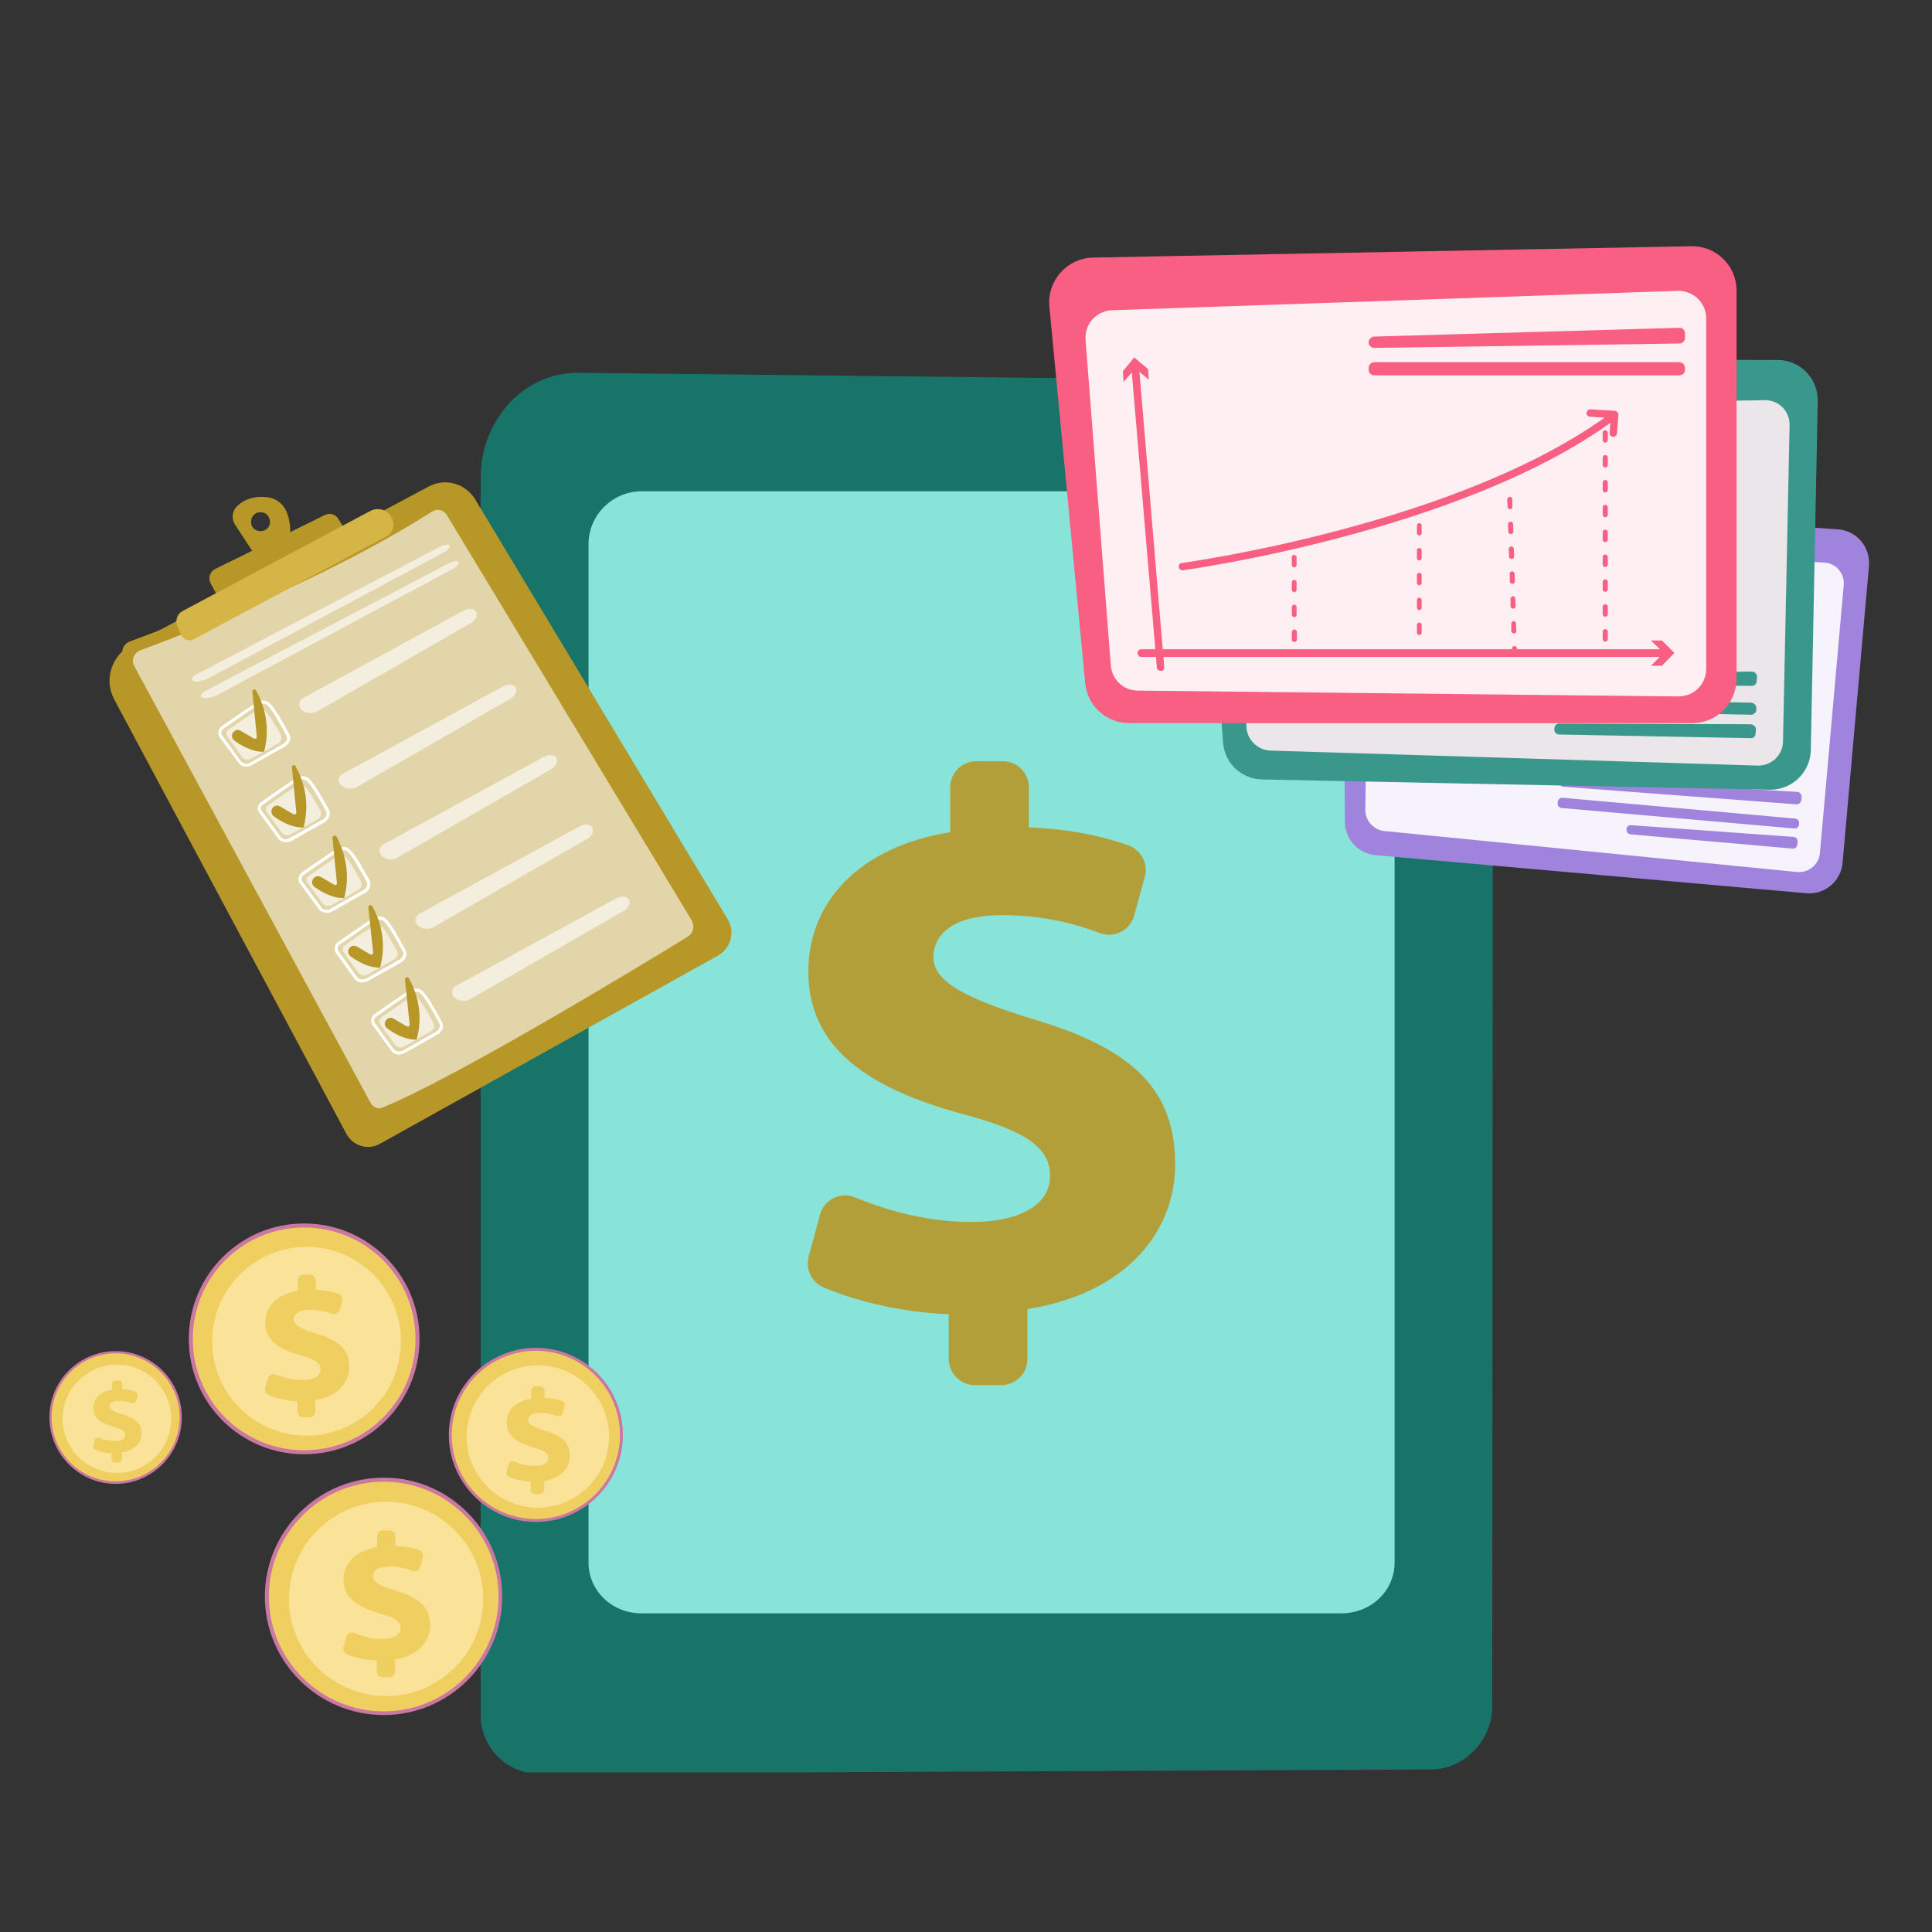 <svg width="1453" height="1453" viewBox="0 0 1453 1453" fill="none" xmlns="http://www.w3.org/2000/svg">
<rect x="0" y="0" width="1453" height="1453" fill="#333333" stroke="none"/>
<g clip-path="url(#clip0_18_5725)">
<path d="M434.91 280.361L1060.94 287.237C1095.6 287.787 1122.83 317.494 1122.83 355.176L1122.28 1283.22C1122.28 1309.07 1101.1 1330.8 1075.79 1330.8L404.654 1333.83C380.999 1333.83 361.47 1314.02 361.47 1289.82V359.577C361.47 315.568 394.201 280.086 434.91 280.361Z" fill="#187469"/>
<path d="M1008.68 369.484H482.495C460.49 369.484 442.611 387.638 442.611 409.093V1175.13C442.611 1196.58 460.49 1213.36 482.495 1213.36H1008.68C1030.96 1213.36 1048.84 1196.58 1048.84 1175.13V409.093C1048.84 387.638 1030.96 369.484 1008.68 369.484Z" fill="#88E4D9"/>
<g opacity="0.9">
<path d="M713.542 1022.18V988.351C678.335 986.975 643.678 978.724 618.923 967.996C610.121 964.146 605.72 954.244 608.195 944.892L616.722 913.535C619.748 901.983 632.4 895.931 643.403 900.607C667.883 910.785 698.139 919.036 730.596 919.036C764.703 919.036 789.733 907.484 789.733 884.104C789.733 862.65 770.204 849.997 723.169 837.619C656.055 819.191 607.92 789.76 607.92 730.898C607.92 677.537 646.978 636.828 714.642 625.826V591.994C714.642 581.267 723.444 572.465 734.171 572.465H753.975C764.978 572.465 773.779 581.267 773.779 591.994V622.25C806.236 623.625 829.891 629.127 848.595 635.728C858.222 639.304 863.723 649.481 860.972 659.383L852.996 688.539C849.97 699.541 838.143 705.867 827.14 701.741C809.812 695.14 785.332 688.264 753.7 688.264C713.542 688.264 701.99 705.042 701.99 719.895C701.99 738.324 726.195 750.977 778.455 766.93C852.996 789.21 883.802 820.291 883.802 875.852C883.802 927.013 846.119 972.947 772.679 984.5V1022.18C772.679 1032.91 763.877 1041.71 752.875 1041.71H733.071C722.344 1041.71 713.542 1032.91 713.542 1022.18Z" fill="#B89829"/>
</g>
<path d="M1358.27 671.76L1034.53 643.155C1021.6 642.054 1011.43 631.052 1011.43 617.849L1010.05 399.729C1010.05 384.876 1022.7 373.049 1037.56 374.149L1381.93 398.079C1396.23 398.904 1406.96 411.557 1405.58 425.86L1385.78 648.656C1384.68 662.684 1372.3 673.136 1358.27 671.76Z" fill="#9F83DD"/>
<path opacity="0.9" d="M1029.03 420.911L1026.83 609.325C1026.83 617.302 1033.15 624.178 1041.13 625.003L1351.4 655.81C1360.2 656.635 1367.9 650.308 1368.72 641.507L1386.6 440.165C1387.43 431.363 1380.83 423.387 1371.75 423.112L1045.81 405.233C1036.73 404.683 1029.3 411.834 1029.03 420.911Z" fill="white"/>
<path d="M1176.19 585.387L1351.95 595.564C1353.6 595.839 1354.97 597.489 1354.97 599.14L1354.7 601.89C1354.42 603.816 1352.77 604.916 1351.12 604.916L1175.91 591.713C1173.99 591.713 1172.61 590.063 1172.89 588.412C1172.89 586.487 1174.54 585.387 1176.19 585.387Z" fill="#9F83DD"/>
<path d="M1171.51 602.994V604.095C1171.23 606.02 1172.61 607.395 1174.26 607.67L1349.47 623.073C1351.12 623.349 1352.77 621.973 1353.05 620.323V619.223C1353.32 617.297 1351.95 615.922 1350.3 615.647L1175.09 599.969C1173.16 599.969 1171.78 601.344 1171.51 602.994Z" fill="#9F83DD"/>
<path d="M1223.22 623.352V623.902C1223.22 625.828 1224.32 627.203 1226.25 627.478L1348.1 638.205C1350.02 638.48 1351.4 637.105 1351.67 635.455L1351.95 632.979C1351.95 631.054 1350.57 629.403 1348.92 629.403L1226.8 620.602C1224.87 620.327 1223.49 621.702 1223.22 623.352Z" fill="#9F83DD"/>
<path d="M1331.04 593.921L949.262 586.22C933.584 585.945 920.931 573.842 919.831 558.439L900.852 302.361C899.752 285.033 913.505 270.18 930.833 270.18L1337.09 270.73C1353.87 270.73 1367.35 284.758 1367.07 301.536L1361.85 564.49C1361.3 580.994 1347.54 594.196 1331.04 593.921Z" fill="#3A978C"/>
<path opacity="0.9" d="M924.781 325.746L937.434 546.892C937.984 556.518 945.96 564.22 955.587 564.495L1321.96 575.772C1332.14 576.048 1340.94 567.796 1340.94 557.619L1345.89 319.695C1346.17 309.243 1337.64 300.716 1327.19 300.991L943.21 306.217C932.758 306.217 924.231 315.294 924.781 325.746Z" fill="#FEEFF3"/>
<path d="M1110.72 507L1317.56 505.074C1319.49 505.074 1321.41 506.725 1321.41 508.925L1321.14 512.226C1321.14 514.426 1319.49 515.801 1317.56 515.801L1110.72 514.701C1108.52 514.426 1106.87 512.776 1106.87 510.85C1106.87 508.65 1108.52 507 1110.72 507Z" fill="#3A978C"/>
<path d="M1106.59 528.179V529.554C1106.59 531.48 1108.24 533.405 1110.17 533.405L1317.01 537.531C1318.94 537.531 1320.86 535.881 1320.86 533.955V532.305C1320.86 530.379 1319.21 528.729 1317.01 528.454L1110.45 524.328C1108.24 524.328 1106.59 525.978 1106.59 528.179Z" fill="#3A978C"/>
<path d="M1169.03 547.991V548.542C1168.76 550.467 1170.41 552.392 1172.61 552.392L1316.46 555.143C1318.66 555.418 1320.31 553.768 1320.31 551.567L1320.59 548.542C1320.59 546.616 1318.94 544.966 1316.74 544.691L1172.61 544.141C1170.68 544.141 1169.03 545.791 1169.03 547.991Z" fill="#3A978C"/>
<path d="M1272.73 543.857H849.142C832.088 543.857 817.51 530.655 816.135 513.601L789.179 230.293C787.529 211.039 802.382 194.26 821.911 193.71L1272.18 185.183C1290.88 184.908 1306.01 200.036 1306.01 218.465V510.575C1306.01 528.729 1291.16 543.857 1272.73 543.857Z" fill="#F95E83"/>
<path opacity="0.9" d="M816.41 255.598L835.388 500.398C836.214 511.126 845.015 519.377 855.743 519.377L1262.28 523.778C1273.83 523.778 1283.18 514.701 1283.18 503.149V239.37C1283.18 227.817 1273.55 218.465 1261.73 218.74L836.214 233.318C824.386 233.868 815.584 243.77 816.41 255.598Z" fill="white"/>
<path d="M1033.43 253.124L1262.83 246.522C1265.03 246.247 1267.23 248.173 1267.23 250.648V254.224C1267.23 256.424 1265.3 258.35 1263.1 258.35L1033.71 261.65C1031.23 261.65 1029.3 259.725 1029.3 257.525C1029.3 255.049 1031.23 253.399 1033.43 253.124Z" fill="#F95E83"/>
<path d="M1029.3 276.784V278.159C1029.3 280.635 1031.23 282.285 1033.71 282.285H1262.83C1265.3 282.285 1267.23 280.635 1267.23 278.159V276.784C1267.23 274.308 1265.3 272.383 1262.83 272.383H1033.71C1031.23 272.383 1029.3 274.308 1029.3 276.784Z" fill="#F95E83"/>
<path d="M973.468 482.799C972.368 482.799 971.543 481.974 971.543 481.149V475.373C971.543 474.273 972.368 473.447 973.468 473.447C974.568 473.447 975.393 474.273 975.393 475.373V480.874C975.393 481.974 974.568 482.799 973.468 482.799ZM973.468 464.096C972.368 464.096 971.543 463.27 971.543 462.17V456.669C971.543 455.569 972.368 454.744 973.468 454.744C974.293 454.744 975.118 455.569 975.118 456.669V462.17C975.393 463.27 974.293 464.096 973.468 464.096ZM973.468 445.392C972.368 445.392 971.543 444.567 971.543 443.466V437.965C971.543 436.865 972.368 436.04 973.193 436.04C974.293 436.04 975.118 436.865 975.118 437.965V443.466C975.118 444.567 974.293 445.392 973.468 445.392ZM973.193 426.688C972.368 426.688 971.543 425.863 971.543 424.762V419.261C971.268 418.161 972.368 417.336 973.193 417.336C974.293 417.336 975.118 418.161 975.118 419.261V424.762C975.118 425.863 974.293 426.688 973.193 426.688Z" fill="#F95E83"/>
<path d="M1067.54 477.574C1066.43 477.574 1065.61 476.748 1065.61 475.648V470.147C1065.61 469.047 1066.43 468.222 1067.54 468.222C1068.36 468.222 1069.19 469.047 1069.19 470.147V475.648C1069.19 476.748 1068.36 477.574 1067.54 477.574ZM1067.54 458.87C1066.43 458.87 1065.61 458.045 1065.61 456.944V451.443C1065.61 450.343 1066.43 449.518 1067.54 449.518C1068.36 449.518 1069.19 450.343 1069.19 451.443V456.944C1069.19 458.045 1068.36 458.87 1067.54 458.87ZM1067.54 440.166C1066.43 440.166 1065.61 439.341 1065.61 438.24V432.739C1065.61 431.639 1066.43 430.814 1067.54 430.814C1068.36 430.814 1069.19 431.639 1069.19 432.739V438.24C1069.19 439.341 1068.36 440.166 1067.54 440.166ZM1067.54 421.462C1066.43 421.462 1065.61 420.637 1065.61 419.537V414.036C1065.61 412.935 1066.43 412.11 1067.54 412.11C1068.36 412.11 1069.19 412.935 1069.19 414.036V419.537C1069.19 420.637 1068.36 421.462 1067.54 421.462ZM1067.54 402.758C1066.43 402.758 1065.61 401.933 1065.61 400.833V395.332C1065.61 394.231 1066.43 393.406 1067.54 393.406C1068.36 393.406 1069.19 394.231 1069.19 395.332V400.833C1069.19 401.933 1068.36 402.758 1067.54 402.758Z" fill="#F95E83"/>
<path d="M1139.05 492.968C1137.95 492.968 1137.13 492.143 1137.13 491.318V487.742C1137.13 486.917 1137.95 485.817 1138.78 485.817C1139.88 485.817 1140.7 486.642 1140.98 487.742V491.043C1140.98 492.143 1140.15 492.968 1139.05 492.968ZM1138.5 476.465C1137.68 476.465 1136.85 475.64 1136.58 474.815V469.038C1136.58 468.213 1137.4 467.113 1138.23 467.113C1139.33 467.113 1140.15 467.938 1140.15 469.038L1140.43 474.54C1140.43 475.64 1139.6 476.465 1138.5 476.465ZM1137.95 457.761C1136.85 457.761 1136.03 456.936 1136.03 456.111V450.335C1136.03 449.509 1136.85 448.409 1137.68 448.409C1138.78 448.409 1139.6 449.234 1139.6 450.335L1139.88 455.836C1139.88 456.936 1139.05 457.761 1137.95 457.761ZM1137.4 439.057C1136.3 439.057 1135.48 438.232 1135.48 437.407V431.631C1135.2 430.806 1136.03 429.705 1137.13 429.705C1138.23 429.705 1139.05 430.531 1139.05 431.631L1139.33 437.132C1139.33 438.232 1138.5 439.057 1137.4 439.057ZM1136.85 420.353C1135.75 420.353 1134.93 419.528 1134.93 418.703L1134.65 412.927C1134.65 412.102 1135.48 411.001 1136.58 411.001C1137.68 411.001 1138.5 411.827 1138.5 412.927L1138.78 418.428C1138.78 419.528 1137.95 420.353 1136.85 420.353ZM1136.3 401.65C1135.2 401.65 1134.38 400.824 1134.38 399.999L1134.1 394.223C1134.1 393.398 1134.93 392.573 1136.03 392.298C1137.13 392.298 1137.95 393.123 1137.95 394.223L1138.23 399.724C1138.23 400.824 1137.4 401.65 1136.3 401.65ZM1135.75 382.946C1134.65 382.946 1133.83 382.121 1133.83 381.295L1133.55 375.519C1133.55 374.694 1134.38 373.869 1135.48 373.594C1136.58 373.594 1137.4 374.419 1137.4 375.519V381.02C1137.68 382.12 1136.85 382.946 1135.75 382.946Z" fill="#F95E83"/>
<path d="M1207.27 482.518C1206.17 482.518 1205.34 481.693 1205.34 480.593V475.091C1205.34 473.991 1206.17 473.166 1207.27 473.166C1208.37 473.166 1209.19 473.991 1209.19 475.091V480.593C1209.19 481.693 1208.37 482.518 1207.27 482.518ZM1207.27 463.814C1206.17 463.814 1205.34 462.989 1205.34 461.889V456.388C1205.34 455.287 1206.17 454.462 1207.27 454.462C1208.37 454.462 1209.19 455.287 1209.19 456.388V461.889C1209.19 462.989 1208.37 463.814 1207.27 463.814ZM1207.27 445.11C1206.17 445.11 1205.34 444.285 1205.34 443.185V437.684C1205.34 436.583 1206.17 435.758 1207.27 435.758C1208.37 435.758 1209.19 436.583 1209.19 437.684V443.185C1209.19 444.285 1208.37 445.11 1207.27 445.11ZM1207.27 426.406C1206.17 426.406 1205.34 425.581 1205.34 424.481V418.98C1205.34 417.88 1206.17 417.054 1207.27 417.054C1208.37 417.054 1209.19 417.88 1209.19 418.98V424.481C1209.19 425.581 1208.37 426.406 1207.27 426.406ZM1207.27 407.703C1206.17 407.703 1205.34 406.877 1205.34 405.777V400.276C1205.34 399.176 1206.17 398.351 1207.27 398.351C1208.37 398.351 1209.19 399.176 1209.19 400.276V405.777C1209.19 406.877 1208.37 407.703 1207.27 407.703ZM1207.27 388.999C1206.17 388.999 1205.34 388.173 1205.34 387.073V381.572C1205.34 380.472 1206.17 379.647 1207.27 379.647C1208.37 379.647 1209.19 380.472 1209.19 381.572V387.073C1209.19 388.173 1208.37 388.999 1207.27 388.999ZM1207.27 370.295C1206.17 370.295 1205.34 369.47 1205.34 368.369V362.868C1205.34 361.768 1206.17 360.943 1207.27 360.943C1208.37 360.943 1209.19 361.768 1209.19 362.868V368.369C1209.19 369.47 1208.37 370.295 1207.27 370.295ZM1207.27 351.591C1206.17 351.591 1205.34 350.766 1205.34 349.666V344.164C1205.34 343.064 1206.17 342.239 1207.27 342.239C1208.37 342.239 1209.19 343.064 1209.19 344.164V349.666C1209.19 350.766 1208.37 351.591 1207.27 351.591ZM1207.27 332.887C1206.17 332.887 1205.34 332.062 1205.34 330.962V325.461C1205.34 324.36 1206.17 323.535 1207.27 323.535C1208.37 323.535 1209.19 324.36 1209.19 325.461V330.962C1209.19 332.062 1208.37 332.887 1207.27 332.887Z" fill="#F95E83"/>
<path d="M872.802 504.531C871.427 504.531 870.051 503.43 870.051 502.055L850.797 275.408C850.797 274.033 851.898 272.658 853.548 272.383C854.923 272.383 856.299 273.483 856.574 275.133L875.552 501.505C875.828 503.155 874.727 504.531 873.077 504.531C873.077 504.531 872.985 504.531 872.802 504.531Z" fill="#F95E83"/>
<path d="M845.019 287.233L853.821 277.056L863.998 285.583L863.448 277.607L852.995 268.805L844.469 279.257L845.019 287.233Z" fill="#F95E83"/>
<path d="M1252.93 494.069H858.221C856.846 494.069 855.471 492.694 855.471 491.044C855.471 489.668 856.846 488.293 858.221 488.293H1252.93C1254.58 488.293 1255.68 489.668 1255.68 491.044C1255.68 492.694 1254.58 494.069 1252.93 494.069Z" fill="#F95E83"/>
<path d="M1241.65 500.674L1251.28 491.047L1241.65 481.695H1249.9L1259.26 491.047L1249.9 500.674H1241.65Z" fill="#F95E83"/>
<path d="M889.299 428.884C887.923 428.884 886.548 427.783 886.548 426.408C886.273 424.758 887.373 423.383 889.023 423.383C890.949 423.108 1097.52 394.777 1210.84 311.159C1211.94 310.334 1213.87 310.609 1214.69 311.985C1215.52 313.085 1215.24 315.01 1214.14 315.835C1099.72 400.003 891.774 428.609 889.574 428.884C889.574 428.884 889.482 428.884 889.299 428.884Z" fill="#F95E83"/>
<path d="M1213.32 328.489C1213.14 328.489 1213.04 328.489 1213.04 328.489C1211.39 328.214 1210.29 327.113 1210.57 325.463L1211.39 314.461L1195.72 313.361C1194.34 313.361 1192.97 311.985 1193.24 310.61C1193.24 308.96 1194.62 307.859 1195.99 307.859L1214.42 308.96C1215.25 308.96 1216.07 309.51 1216.35 310.06C1216.9 310.61 1217.17 311.16 1217.17 311.985L1216.07 326.013C1216.07 327.388 1214.69 328.489 1213.32 328.489Z" fill="#F95E83"/>
<path d="M136.747 1065.92C136.747 1093.42 114.468 1115.98 86.962 1115.98C59.456 1115.98 37.177 1093.42 37.177 1065.92C37.177 1038.41 59.456 1016.13 86.962 1016.13C114.468 1016.13 136.747 1038.41 136.747 1065.92Z" fill="#CA77A2"/>
<path d="M135.096 1065.92C135.096 1092.6 113.367 1114.06 86.961 1114.06C60.281 1114.06 38.826 1092.6 38.826 1065.92C38.826 1039.52 60.281 1017.79 86.961 1017.79C113.367 1017.79 135.096 1039.52 135.096 1065.92Z" fill="#F0CF61"/>
<path opacity="0.8" d="M128.77 1067.02C128.77 1089.57 110.341 1107.73 88.062 1107.73C65.507 1107.73 47.078 1089.57 47.078 1067.02C47.078 1044.46 65.507 1026.31 88.062 1026.31C110.341 1026.31 128.77 1044.46 128.77 1067.02Z" fill="#FCE8A7"/>
<path d="M83.935 1097.27V1092.87C79.259 1092.87 74.858 1091.77 71.557 1090.12C70.457 1089.85 69.632 1088.47 70.182 1087.1L71.282 1082.97C71.557 1081.6 73.208 1080.77 74.583 1081.32C77.883 1082.7 82.009 1083.8 86.135 1083.8C90.536 1083.8 94.112 1082.42 94.112 1079.12C94.112 1076.37 91.361 1074.72 85.31 1073.07C76.508 1070.59 70.182 1066.74 70.182 1059.04C70.182 1051.89 75.133 1046.66 84.21 1045.29V1040.89C84.21 1039.24 85.31 1038.14 86.685 1038.14H89.161C90.811 1038.14 91.911 1039.24 91.911 1040.89V1044.74C96.037 1045.01 99.338 1045.56 101.813 1046.66C102.914 1046.94 103.739 1048.31 103.464 1049.69L102.364 1053.54C101.813 1054.92 100.438 1055.74 98.788 1055.19C96.587 1054.37 93.287 1053.54 89.161 1053.54C83.935 1053.54 82.559 1055.74 82.559 1057.67C82.559 1060.14 85.585 1061.79 92.462 1063.72C102.364 1066.74 106.489 1070.87 106.489 1078.02C106.489 1084.9 101.263 1090.95 91.636 1092.32V1097.27C91.636 1098.92 90.536 1100.02 89.161 1100.02H86.41C85.035 1100.02 83.935 1098.92 83.935 1097.27Z" fill="#F0CF61"/>
<path d="M315.533 1007.06C315.533 1054.92 276.75 1093.71 228.616 1093.71C180.756 1093.71 141.973 1054.92 141.973 1007.06C141.973 958.928 180.756 920.145 228.616 920.145C276.75 920.145 315.533 958.928 315.533 1007.06Z" fill="#CA77A2"/>
<path d="M312.507 1007.07C312.507 1053.28 275.099 1090.69 228.614 1090.69C182.405 1090.69 144.997 1053.28 144.997 1007.07C144.997 960.583 182.405 923.176 228.614 923.176C275.099 923.176 312.507 960.583 312.507 1007.07Z" fill="#F0CF61"/>
<path opacity="0.8" d="M301.506 1008.71C301.506 1048.04 269.875 1079.67 230.542 1079.67C191.484 1079.67 159.577 1048.04 159.577 1008.71C159.577 969.649 191.484 937.742 230.542 937.742C269.875 937.742 301.506 969.649 301.506 1008.71Z" fill="#FCE8A7"/>
<path d="M223.663 1061.53V1053.83C215.411 1053.55 207.71 1051.63 201.934 1049.15C200.008 1048.32 198.908 1045.85 199.458 1043.92L201.383 1036.77C202.209 1034.02 204.959 1032.65 207.435 1033.75C213.211 1035.95 220.087 1037.87 227.514 1037.87C235.215 1037.87 240.992 1035.4 240.992 1029.9C240.992 1024.94 236.591 1022.19 225.863 1019.17C210.46 1015.04 199.458 1008.44 199.458 994.689C199.458 982.586 208.26 973.234 223.938 970.759V963.057C223.938 960.582 225.863 958.656 228.339 958.656H233.015C235.49 958.656 237.416 960.582 237.416 963.057V969.934C244.842 970.209 250.344 971.584 254.469 972.959C256.67 973.784 258.045 976.26 257.495 978.46L255.57 985.062C254.744 987.537 251.994 989.188 249.518 988.087C245.668 986.712 240.166 985.062 232.74 985.062C223.663 985.062 220.912 988.913 220.912 992.213C220.912 996.614 226.414 999.365 238.516 1003.22C255.57 1008.17 262.721 1015.32 262.721 1027.97C262.721 1039.8 253.919 1050.25 237.141 1053V1061.53C237.141 1064 235.215 1065.93 232.74 1065.93H228.064C225.588 1065.93 223.663 1064 223.663 1061.53Z" fill="#F0CF61"/>
<path d="M377.698 1200.7C377.698 1249.93 337.815 1289.82 288.58 1289.82C239.345 1289.82 199.187 1249.93 199.187 1200.7C199.187 1151.46 239.345 1111.3 288.58 1111.3C337.815 1111.3 377.698 1151.46 377.698 1200.7Z" fill="#CA77A2"/>
<path d="M374.947 1200.7C374.947 1248.29 336.164 1287.07 288.579 1287.07C240.994 1287.07 202.211 1248.29 202.211 1200.7C202.211 1153.12 240.994 1114.34 288.579 1114.34C336.164 1114.34 374.947 1153.12 374.947 1200.7Z" fill="#F0CF61"/>
<path opacity="0.8" d="M363.394 1202.63C363.394 1242.78 330.662 1275.52 290.504 1275.52C250.071 1275.52 217.339 1242.78 217.339 1202.63C217.339 1162.19 250.071 1129.46 290.504 1129.46C330.662 1129.46 363.394 1162.19 363.394 1202.63Z" fill="#FCE8A7"/>
<path d="M283.354 1256.81V1248.83C275.102 1248.56 266.851 1246.63 261.074 1244.15C258.874 1243.05 257.774 1240.85 258.324 1238.65L260.524 1231.23C261.074 1228.48 264.1 1227.1 266.851 1228.2C272.627 1230.68 279.503 1232.6 287.205 1232.6C295.181 1232.6 301.233 1229.85 301.233 1224.35C301.233 1219.4 296.557 1216.37 285.554 1213.35C269.876 1208.95 258.324 1202.07 258.324 1188.32C258.324 1175.67 267.676 1166.04 283.629 1163.56V1155.59C283.629 1152.84 285.554 1150.91 288.03 1150.91H292.706C295.456 1150.91 297.382 1152.84 297.382 1155.59V1162.74C305.083 1163.01 310.585 1164.11 315.261 1165.76C317.461 1166.59 318.561 1169.06 318.011 1171.26L316.086 1178.14C315.536 1180.89 312.51 1182.27 310.034 1181.44C305.909 1179.79 300.132 1178.14 292.706 1178.14C283.354 1178.14 280.603 1181.99 280.603 1185.57C280.603 1189.97 286.104 1192.99 298.482 1196.57C316.086 1202.07 323.512 1209.22 323.512 1222.42C323.512 1234.53 314.435 1245.25 297.107 1248.01V1256.81C297.107 1259.28 295.181 1261.48 292.431 1261.48H288.03C285.279 1261.48 283.354 1259.28 283.354 1256.81Z" fill="#F0CF61"/>
<path d="M468.464 1079.13C468.464 1115.16 439.308 1144.59 403.001 1144.59C366.968 1144.59 337.537 1115.16 337.537 1079.13C337.537 1043.1 366.968 1013.66 403.001 1013.66C439.308 1013.66 468.464 1043.1 468.464 1079.13Z" fill="#CA77A2"/>
<path d="M466.265 1079.13C466.265 1114.06 437.935 1142.39 403.002 1142.39C368.07 1142.39 339.739 1114.06 339.739 1079.13C339.739 1044.2 368.07 1015.87 403.002 1015.87C437.935 1015.87 466.265 1044.2 466.265 1079.13Z" fill="#F0CF61"/>
<path opacity="0.8" d="M458.013 1080.5C458.013 1109.93 434.083 1133.86 404.377 1133.86C374.946 1133.86 351.016 1109.93 351.016 1080.5C351.016 1050.8 374.946 1026.87 404.377 1026.87C434.083 1026.87 458.013 1050.8 458.013 1080.5Z" fill="#FCE8A7"/>
<path d="M399.15 1120.38V1114.33C393.098 1114.06 387.047 1112.68 382.921 1110.76C381.271 1110.21 380.446 1108.56 380.996 1106.91L382.371 1101.41C382.921 1099.48 385.122 1098.38 387.047 1099.2C391.173 1101.13 396.399 1102.51 402.175 1102.51C407.951 1102.51 412.352 1100.58 412.352 1096.45C412.352 1092.6 409.052 1090.68 400.8 1088.48C389.248 1085.18 380.996 1080.23 380.996 1070.05C380.996 1060.7 387.597 1053.82 399.425 1051.89V1046.12C399.425 1044.19 400.8 1042.54 402.725 1042.54H406.301C407.951 1042.54 409.602 1044.19 409.602 1046.12V1051.34C415.103 1051.34 419.229 1052.45 422.529 1053.55C424.18 1054.1 425.005 1056.02 424.73 1057.67L423.355 1062.62C422.805 1064.55 420.604 1065.65 418.679 1064.82C415.928 1063.72 411.527 1062.62 406.026 1062.62C399.15 1062.62 397.224 1065.37 397.224 1068.12C397.224 1071.15 401.35 1073.35 410.427 1076.1C423.355 1079.95 428.581 1085.45 428.581 1095.08C428.581 1103.88 421.979 1111.86 409.327 1113.78V1120.38C409.327 1122.03 407.951 1123.68 406.026 1123.68H402.45C400.8 1123.68 399.15 1122.03 399.15 1120.38Z" fill="#F0CF61"/>
<path d="M98.241 485.547L322.412 365.898C334.79 359.296 349.918 363.422 357.344 375.525L547.408 691.565C552.91 700.917 549.609 713.019 540.257 718.52L285.83 860.175C276.753 865.401 265.475 861.825 260.524 852.748L85.863 525.981C78.162 511.403 83.663 493.249 98.241 485.547Z" fill="#B79727"/>
<path d="M97.414 482.524C130.42 470.421 242.369 426.962 325.711 373.877C329.561 371.401 334.788 372.501 336.988 376.352L528.703 693.492C531.178 697.893 529.803 703.394 525.677 706.145C490.195 727.874 343.864 816.718 287.203 839.823C283.902 841.198 279.776 839.822 278.126 836.522L93.013 494.901C90.537 490.225 92.463 484.449 97.414 482.524Z" fill="#B79727"/>
<path opacity="0.6" d="M105.391 489.127C137.022 477.575 244.845 435.766 325.161 384.606C328.737 382.405 333.688 383.505 335.888 387.081L520.176 692.119C522.652 696.52 521.552 701.746 517.151 704.496C483.319 725.401 342.49 810.668 287.754 832.948C284.453 834.323 280.877 832.948 278.952 829.922L100.99 500.955C98.514 496.554 100.715 491.052 105.391 489.127Z" fill="white"/>
<g opacity="0.6">
<path d="M332.863 415.963C336.714 414.038 338.915 411.287 338.09 410.187C337.539 408.812 333.964 409.637 330.113 411.562L148.025 507.007C144.45 508.932 143.349 511.133 145.55 512.233C147.75 513.058 152.426 512.233 156.277 510.307L332.863 415.963Z" fill="white"/>
</g>
<g opacity="0.6">
<path d="M154.902 519.381C151.052 521.306 149.951 523.782 152.152 524.607C154.352 525.707 159.303 524.882 162.879 522.956L339.74 428.337C343.316 426.412 345.792 423.936 344.967 422.561C344.141 421.461 340.566 422.011 336.99 423.936L154.902 519.381Z" fill="white"/>
</g>
<path fill-rule="evenodd" clip-rule="evenodd" d="M244.021 618.401L219.266 632.429C215.415 634.354 211.289 633.529 209.089 630.503L194.786 610.974C193.961 609.874 193.686 608.499 193.961 607.124C194.236 605.473 195.336 603.823 196.711 602.998C198.637 601.622 201.387 599.697 204.413 597.497C211.014 593.096 218.441 587.87 222.842 585.119C223.025 585.119 223.117 585.119 223.117 585.119C226.417 583.194 230.268 583.469 232.744 585.944C236.869 590.07 241.82 599.147 247.322 608.774C248.972 612.075 247.597 616.2 244.021 618.401ZM198.086 604.923C196.986 605.473 196.436 606.298 196.161 607.399C195.978 608.315 196.161 609.049 196.711 609.599L211.014 629.128C212.389 631.329 215.415 631.879 217.89 630.228L242.921 616.2C245.396 614.825 246.221 612.075 245.121 609.874C239.895 600.522 234.944 591.445 231.093 587.595C229.443 585.944 226.417 585.669 224.217 587.044C219.541 589.795 211.839 595.296 205.788 599.422C202.762 601.622 200.012 603.548 198.086 604.923Z" fill="white"/>
<path opacity="0.6" d="M201.933 605.473C206.884 602.172 217.336 594.47 222.837 591.17C225.038 589.794 227.788 590.069 229.439 591.72C232.739 595.02 237.14 602.722 240.991 609.873C242.091 612.074 240.991 614.824 238.791 616.2L218.712 627.477C216.236 628.852 213.485 628.302 211.835 626.102L200.558 610.699C199.458 609.048 200.008 606.573 201.933 605.473Z" fill="white"/>
<g opacity="0.6">
<path d="M258.045 581.822C254.194 583.748 253.644 587.599 256.67 590.624C259.421 593.375 264.647 594.2 268.222 592L384.021 525.436C387.597 523.235 389.247 519.385 387.872 516.909C386.222 514.434 382.096 514.158 378.52 516.084L258.045 581.822Z" fill="white"/>
</g>
<path d="M204.684 607.949C206.059 606.024 208.81 605.198 210.735 606.574L220.637 612.35C221.737 612.9 223.113 612.075 222.838 610.975L219.537 577.143C219.262 575.492 221.462 574.667 222.287 576.318C226.963 584.569 233.84 601.348 228.339 622.252C228.339 622.252 219.262 623.627 206.059 614C204.134 612.625 203.584 610.15 204.684 607.949Z" fill="#B79727"/>
<path fill-rule="evenodd" clip-rule="evenodd" d="M214.312 561.463L189.282 575.491C185.706 577.417 181.58 576.867 179.38 573.566L165.077 554.312C164.252 552.937 163.977 551.561 164.252 550.186C164.527 548.536 165.352 546.885 167.002 546.06C168.928 544.685 171.678 542.76 174.704 540.559C181.305 536.158 188.732 530.932 193.133 528.182C193.316 528.182 193.408 528.182 193.408 528.182C196.708 526.256 200.559 526.531 203.035 529.007C207.16 533.133 212.111 542.209 217.613 552.111C219.263 555.137 217.888 559.263 214.312 561.463ZM168.102 547.986C167.277 548.536 166.727 549.636 166.452 550.461C166.269 551.378 166.452 552.203 167.002 552.937L181.03 572.466C182.68 574.391 185.706 574.941 188.182 573.566L213.212 559.263C215.687 557.888 216.512 555.137 215.412 553.212C210.186 543.585 205.235 534.508 201.384 530.657C199.734 529.007 196.708 528.732 194.508 530.107C189.832 532.858 182.13 538.359 176.079 542.484C173.053 544.685 170.303 546.61 168.102 547.986Z" fill="white"/>
<path opacity="0.6" d="M171.957 548.539C177.183 545.238 187.635 537.537 193.136 534.236C195.337 532.861 198.087 533.136 199.738 534.786C203.038 538.087 207.164 545.788 211.29 552.94C212.39 555.14 211.29 557.891 209.089 559.266L189.01 570.544C186.535 571.919 183.509 571.369 182.134 569.443L170.857 553.765C169.756 552.115 170.306 549.639 171.957 548.539Z" fill="white"/>
<g opacity="0.6">
<path d="M228.066 524.877C224.49 526.802 223.94 530.653 226.691 533.679C229.716 536.429 234.942 537.255 238.518 535.054L354.317 468.49C357.893 466.29 359.543 462.714 357.893 459.964C356.517 457.488 352.392 457.213 348.816 459.139L228.066 524.877Z" fill="white"/>
</g>
<path d="M174.981 551.291C176.356 549.09 179.107 548.265 181.032 549.64L190.934 555.416C192.034 555.967 193.134 555.416 193.134 554.041L189.834 520.209C189.559 518.559 191.759 517.734 192.584 519.384C197.26 527.636 204.137 544.414 198.636 565.318C198.636 565.318 189.559 566.694 176.356 557.067C174.431 555.691 173.88 553.216 174.981 551.291Z" fill="#B79727"/>
<path fill-rule="evenodd" clip-rule="evenodd" d="M274.825 671.487C274.642 671.487 274.55 671.487 274.55 671.487L249.795 685.515C246.219 687.44 241.818 686.615 239.618 683.589L225.315 664.06C224.49 662.96 224.215 661.585 224.49 660.209C224.765 658.559 225.865 656.909 227.24 656.084C229.166 654.708 231.916 652.783 234.942 650.582C241.543 646.182 248.97 640.956 253.646 638.205C256.947 636.28 260.797 636.555 263.273 639.03C267.399 643.156 272.625 652.233 277.851 661.86C279.501 665.161 278.126 669.286 274.825 671.487ZM228.616 658.009C227.515 658.559 226.965 659.384 226.965 660.485C226.782 661.401 226.874 662.135 227.24 662.685L241.543 682.214C242.919 684.414 245.944 684.965 248.695 683.314L273.45 669.286C275.925 667.911 277.026 665.16 275.65 662.96C270.424 653.608 265.473 644.531 261.623 640.68C259.972 639.03 256.947 638.755 254.746 640.13C250.345 642.881 242.644 648.382 236.317 652.508C233.292 654.708 230.541 656.634 228.616 658.009Z" fill="white"/>
<path opacity="0.6" d="M232.469 658.562C237.42 655.262 248.147 647.56 253.374 644.259C255.574 642.884 258.325 643.159 260.25 644.81C263.276 648.11 267.676 655.812 271.527 662.963C272.628 665.164 271.802 667.914 269.327 669.29L249.523 680.567C247.047 681.942 244.022 681.392 242.646 679.192L231.094 663.788C229.994 662.138 230.544 659.663 232.469 658.562Z" fill="white"/>
<g opacity="0.6">
<path d="M288.576 634.901C285 636.826 284.175 640.677 287.201 643.702C289.951 646.453 295.177 647.278 298.753 645.078L414.552 578.514C418.128 576.313 419.778 572.463 418.403 569.987C416.752 567.512 412.627 567.237 409.051 569.162L288.576 634.901Z" fill="white"/>
</g>
<path d="M235.492 661.035C236.593 659.109 239.343 658.284 241.544 659.659L251.446 665.435C252.271 665.986 253.646 665.16 253.371 664.06L250.07 630.228C249.795 628.578 252.271 627.753 253.096 629.128C257.497 637.655 264.373 654.433 258.872 675.337C258.872 675.337 250.07 676.713 236.593 667.086C234.667 665.71 234.117 663.235 235.492 661.035Z" fill="#B79727"/>
<path fill-rule="evenodd" clip-rule="evenodd" d="M301.783 723.749L276.752 737.776C273.177 739.702 268.776 739.152 266.575 736.126L252.547 716.597C251.722 715.222 251.447 713.846 251.722 712.471C251.997 710.821 252.823 709.171 254.473 708.345C256.398 706.97 259.149 705.045 262.174 702.844C268.226 698.718 276.202 693.217 280.603 690.467C283.904 688.541 288.03 688.816 290.505 691.292C294.631 695.418 299.582 704.495 304.808 714.397C306.734 717.422 305.358 721.548 301.783 723.749ZM255.573 710.271C254.748 710.821 254.198 711.921 253.923 712.746C253.739 713.663 253.923 714.488 254.473 715.222L268.501 734.751C270.151 736.676 273.177 737.226 275.652 735.851L300.682 721.548C302.883 720.173 303.983 717.422 302.883 715.497C297.657 705.87 292.706 696.793 288.855 692.942C287.205 691.292 284.179 691.292 281.703 692.392C277.303 695.143 269.601 700.644 263.55 704.77C260.524 706.97 257.774 708.895 255.573 710.271Z" fill="white"/>
<path opacity="0.6" d="M259.421 710.824C264.372 707.523 275.099 699.822 280.6 696.521C282.8 695.146 285.551 695.421 287.201 697.071C290.502 700.372 294.628 708.074 298.479 715.225C299.854 717.425 298.754 720.176 296.278 721.551L276.474 732.829C273.999 734.204 270.973 733.654 269.598 731.728L258.32 716.05C257.22 714.4 257.77 711.924 259.421 710.824Z" fill="white"/>
<g opacity="0.6">
<path d="M315.531 687.158C311.955 689.084 311.405 692.935 314.156 695.96C317.181 698.711 322.407 699.536 325.983 697.335L441.782 630.772C445.358 628.571 447.008 624.996 445.358 622.245C443.982 619.769 439.581 619.494 436.006 621.42L315.531 687.158Z" fill="white"/>
</g>
<path d="M262.446 713.576C263.546 711.375 266.296 710.55 268.497 711.925L278.399 717.702C279.499 718.252 280.599 717.702 280.599 716.326L277.023 682.494C277.023 680.844 279.224 680.019 280.049 681.669C284.725 689.921 291.602 706.974 285.825 727.604C285.825 727.604 277.024 728.979 263.821 719.352C261.895 717.977 261.345 715.501 262.446 713.576Z" fill="#B79727"/>
<path fill-rule="evenodd" clip-rule="evenodd" d="M329.288 777.932L304.258 791.96C300.683 793.885 296.282 793.335 294.081 790.035L280.053 770.781C279.228 769.405 278.953 768.03 279.228 766.655C279.503 765.004 280.328 763.354 281.704 762.529C283.904 761.154 286.655 759.228 289.68 757.028C296.282 752.627 303.708 747.401 308.109 744.65C311.41 742.725 315.536 743 318.011 745.475C321.862 749.601 327.088 758.678 332.314 768.58C334.239 771.606 332.864 775.732 329.288 777.932ZM283.079 764.454C282.254 765.004 281.704 766.105 281.429 766.93C281.245 767.847 281.429 768.672 281.979 769.405L296.007 788.934C297.657 790.86 300.683 791.41 303.158 790.035L328.188 775.732C330.389 774.356 331.489 771.606 330.389 769.68C325.163 760.053 320.212 750.977 316.361 747.126C314.71 745.475 311.685 745.475 309.209 746.576C304.808 749.326 297.107 754.827 291.056 758.953C288.03 761.154 285.279 763.079 283.079 764.454Z" fill="white"/>
<path opacity="0.6" d="M286.927 765.008C291.878 761.707 302.605 754.005 307.831 750.705C310.306 749.329 313.057 749.605 314.707 751.255C318.008 754.556 322.134 762.257 325.985 769.409C327.085 771.609 326.26 774.36 323.784 775.735L303.98 787.012C301.505 788.388 298.479 787.837 297.104 785.912L285.826 770.234C284.726 768.583 285.276 766.108 286.927 765.008Z" fill="white"/>
<g opacity="0.6">
<path d="M343.036 741.354C339.46 743.279 338.91 747.13 341.66 750.155C344.686 752.906 349.912 753.731 353.488 751.531L469.287 684.967C472.862 682.767 474.513 679.191 472.863 676.44C471.487 673.965 467.086 673.69 463.511 675.615L343.036 741.354Z" fill="white"/>
</g>
<path d="M289.951 767.759C291.052 765.559 293.802 764.734 296.003 766.109L305.905 771.885C307.005 772.435 308.105 771.885 308.105 770.51L304.529 736.678C304.529 735.028 306.73 734.202 307.555 735.853C312.231 744.104 319.107 761.158 313.331 781.787C313.331 781.787 304.529 783.162 291.327 773.535C289.401 772.16 288.851 769.685 289.951 767.759Z" fill="#B79727"/>
<path fill-rule="evenodd" clip-rule="evenodd" d="M217.888 405.505L191.482 417.058L176.904 394.778C173.879 390.377 174.429 384.326 178.28 380.75C182.405 376.625 189.282 372.774 200.559 373.874C222.289 376.625 217.888 405.505 217.888 405.505ZM202.21 389.002C200.559 385.426 196.158 384.326 192.583 385.976C189.007 387.902 187.907 392.303 189.557 395.878C191.482 399.179 195.883 400.554 199.459 398.629C202.76 396.979 204.135 392.578 202.21 389.002Z" fill="#B79727"/>
<path d="M164.802 450.615L158.476 438.788C156.275 434.662 157.926 429.711 162.052 427.786L244.294 387.352C248.144 385.427 252.545 386.802 254.471 390.378L261.347 401.105L164.802 450.615Z" fill="#B79727"/>
<path d="M137.023 459.695L278.402 384.329C283.628 381.579 289.955 382.954 293.53 387.355L293.805 388.18C297.656 393.131 296.281 400.282 290.78 403.308L145.55 480.874C142.249 482.524 138.123 481.149 136.473 477.848L133.447 471.247C131.522 466.846 133.172 461.895 137.023 459.695Z" fill="#D5B545"/>
</g>
<defs>
<clipPath id="clip0_18_5725">
<rect width="1419.29" height="1213" fill="white" transform="translate(16 120)"/>
</clipPath>
</defs>
</svg>
